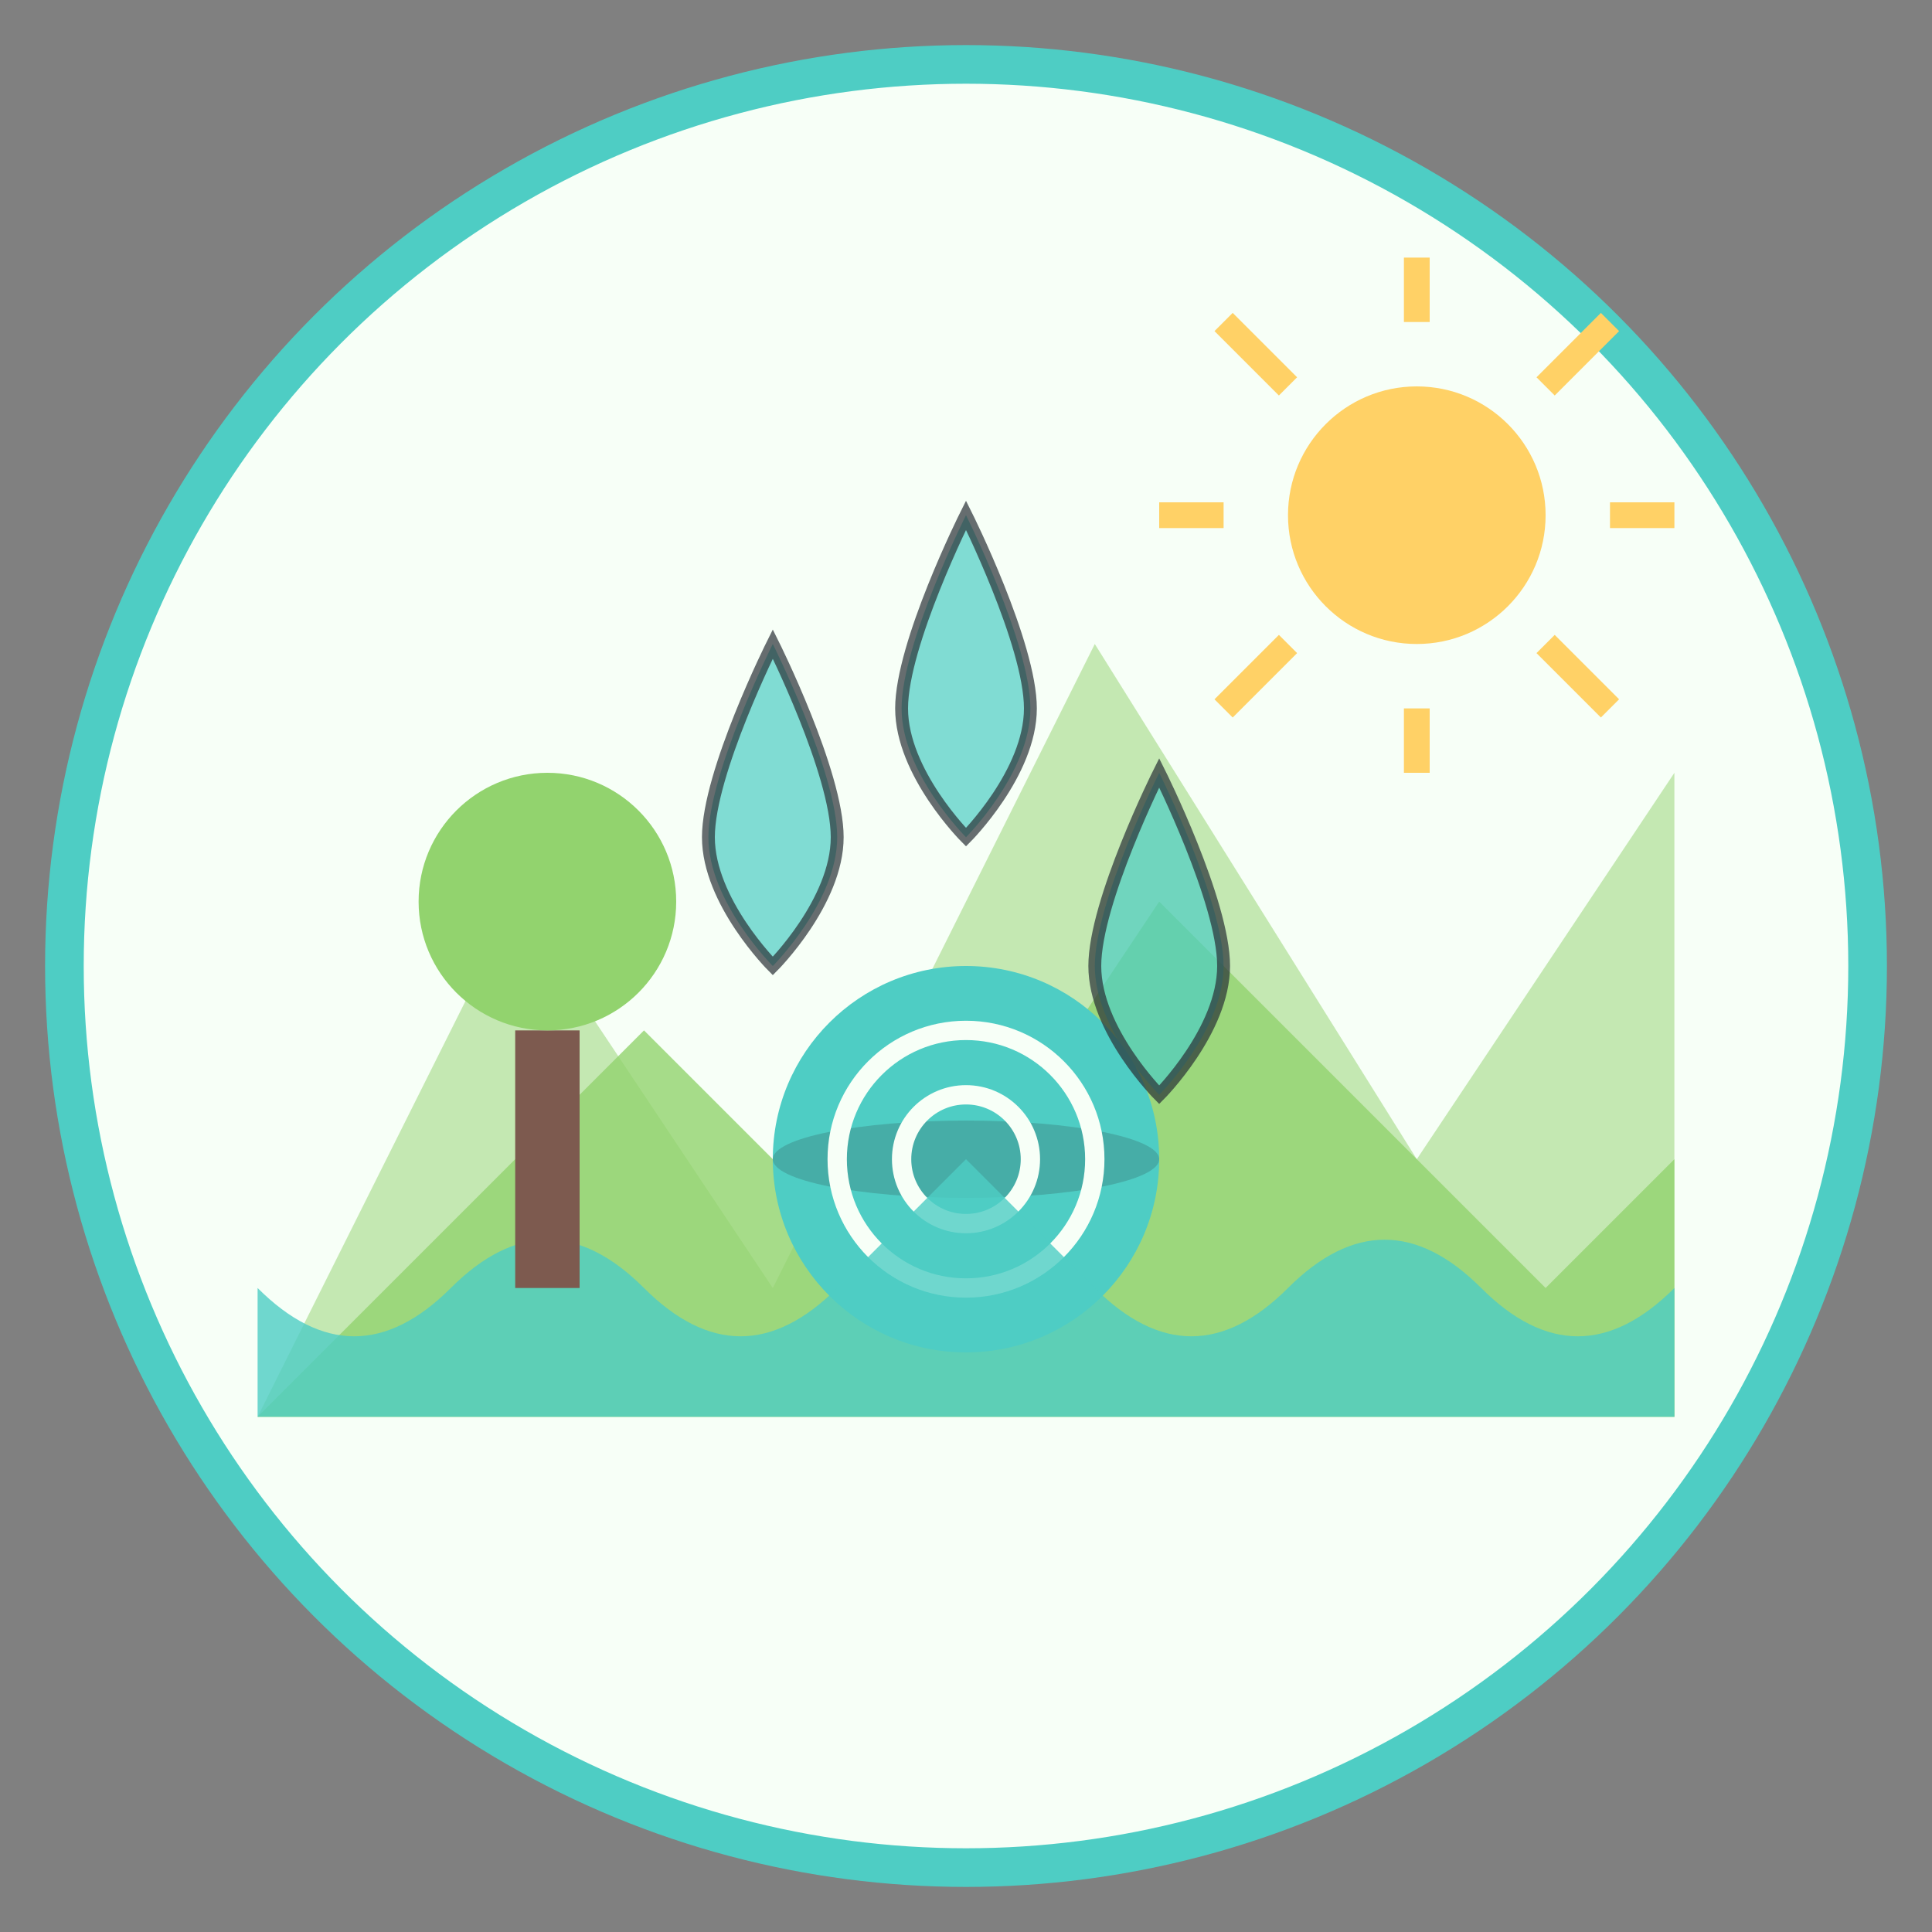 <svg width="150" height="150" viewBox="0 0 150 150" fill="none" xmlns="http://www.w3.org/2000/svg">
  <rect x="0" y="0" width="150" height="150" fill="#808080" stroke="none"/>
  <!-- Background circle -->
  <circle cx="75" cy="75" r="70" fill="#F7FFF7" stroke="#4ECDC4" stroke-width="3"/>
  
  <!-- Mountains -->
  <path d="M20 110L40 70L60 100L85 50L110 90L130 60V110H20Z" fill="#92D36E" opacity="0.5"/>
  <path d="M20 110L50 80L70 100L90 70L120 100L130 90V110H20Z" fill="#92D36E" opacity="0.8"/>
  
  <!-- Spring/water source -->
  <circle cx="75" cy="90" r="15" fill="#4ECDC4"/>
  <ellipse cx="75" cy="90" rx="15" ry="3" fill="#292F36" opacity="0.2"/>
  
  <!-- Water ripples -->
  <circle cx="75" cy="90" r="10" stroke="#F7FFF7" stroke-width="1.5" fill="none"/>
  <circle cx="75" cy="90" r="5" stroke="#F7FFF7" stroke-width="1.5" fill="none"/>
  
  <!-- Flowing water/stream -->
  <path d="M75 90L85 100C90 105 95 105 100 100C105 95 110 95 115 100C120 105 125 105 130 100V110H20V100C25 105 30 105 35 100C40 95 45 95 50 100C55 105 60 105 65 100L75 90Z" fill="#4ECDC4" opacity="0.8"/>
  
  <!-- Water drops -->
  <path d="M60 50C60 50 55 60 55 65C55 70 60 75 60 75C60 75 65 70 65 65C65 60 60 50 60 50Z" fill="#4ECDC4" opacity="0.7" stroke="#292F36" stroke-width="1"/>
  <path d="M90 60C90 60 85 70 85 75C85 80 90 85 90 85C90 85 95 80 95 75C95 70 90 60 90 60Z" fill="#4ECDC4" opacity="0.7" stroke="#292F36" stroke-width="1"/>
  <path d="M75 40C75 40 70 50 70 55C70 60 75 65 75 65C75 65 80 60 80 55C80 50 75 40 75 40Z" fill="#4ECDC4" opacity="0.7" stroke="#292F36" stroke-width="1"/>
  
  <!-- Tree -->
  <rect x="40" y="80" width="5" height="20" fill="#7D5A4F"/>
  <circle cx="42.5" cy="70" r="10" fill="#92D36E"/>
  
  <!-- Sun -->
  <circle cx="110" cy="40" r="10" fill="#FFD166"/>
  <line x1="110" y1="20" x2="110" y2="25" stroke="#FFD166" stroke-width="2"/>
  <line x1="110" y1="55" x2="110" y2="60" stroke="#FFD166" stroke-width="2"/>
  <line x1="90" y1="40" x2="95" y2="40" stroke="#FFD166" stroke-width="2"/>
  <line x1="125" y1="40" x2="130" y2="40" stroke="#FFD166" stroke-width="2"/>
  <line x1="95" y1="25" x2="100" y2="30" stroke="#FFD166" stroke-width="2"/>
  <line x1="120" y1="50" x2="125" y2="55" stroke="#FFD166" stroke-width="2"/>
  <line x1="95" y1="55" x2="100" y2="50" stroke="#FFD166" stroke-width="2"/>
  <line x1="120" y1="30" x2="125" y2="25" stroke="#FFD166" stroke-width="2"/>
</svg>
